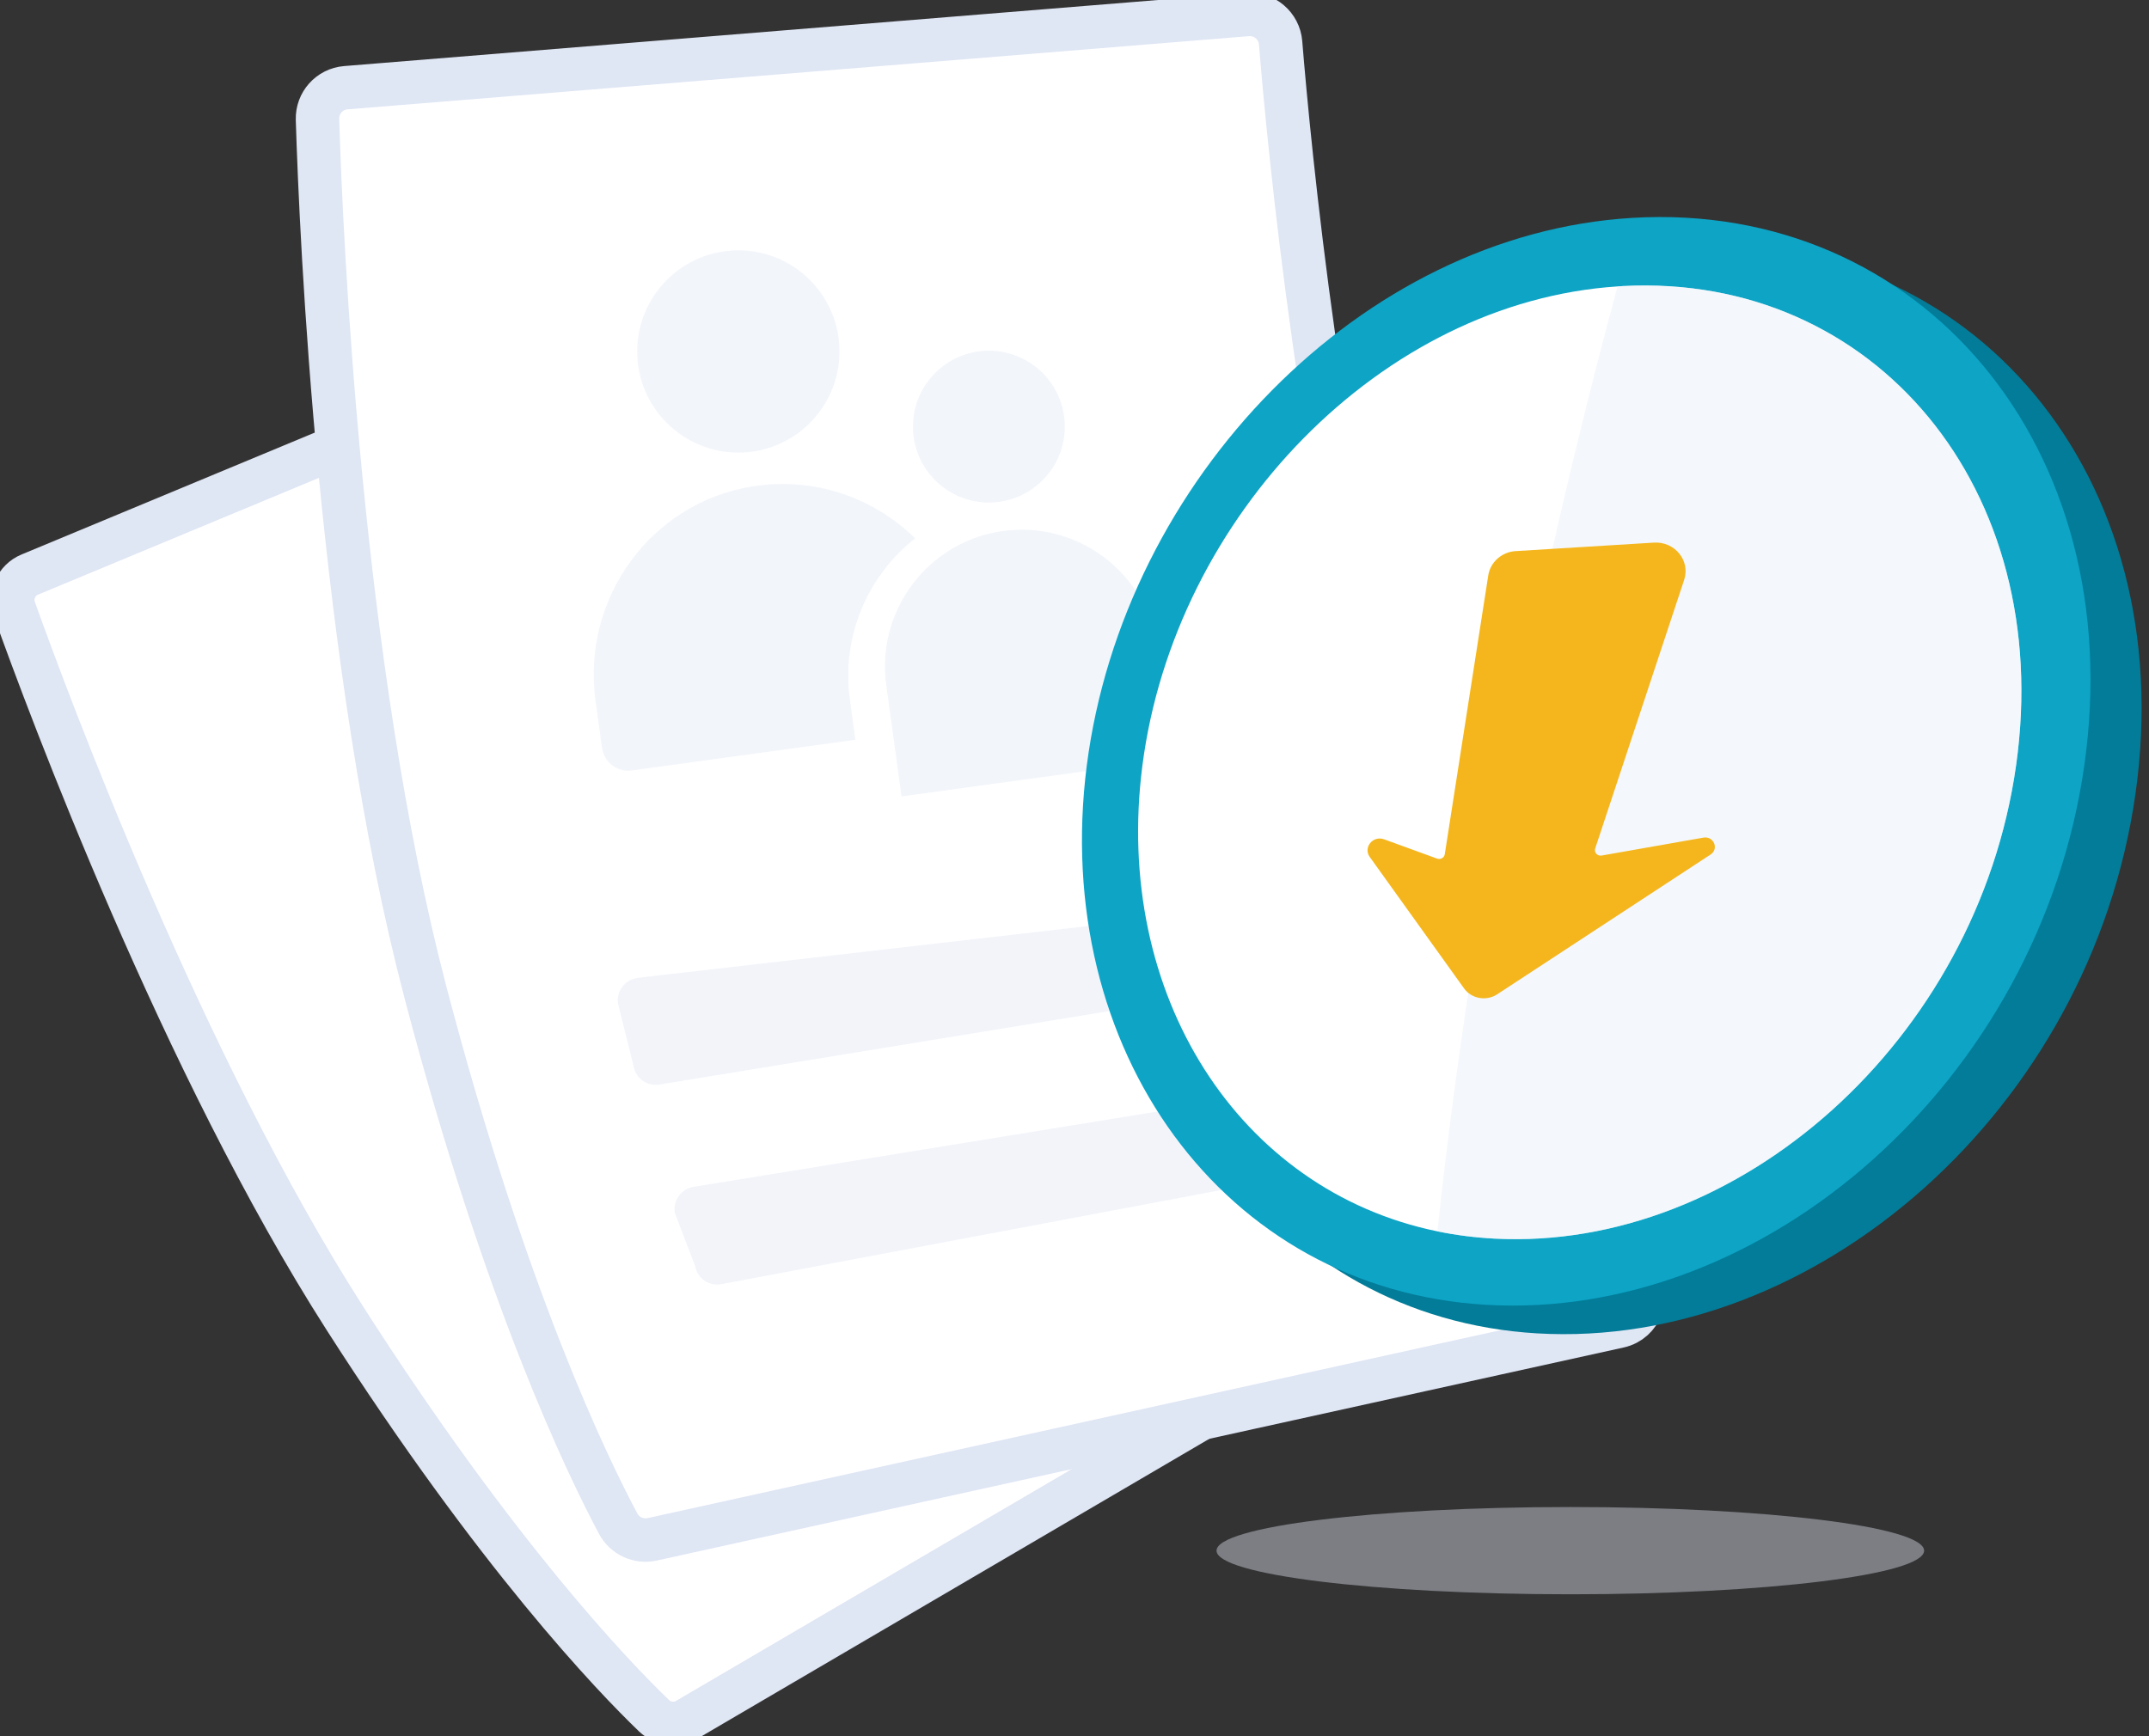 <svg width="99" height="80" viewBox="0 0 99 80" fill="none" xmlns="http://www.w3.org/2000/svg">
<rect x="0" y="0" width="99" height="80" fill="#333333" stroke="none"/>
<g clip-path="url(#clip0_6903_93773)">
<path d="M1.372 26.475C0.748 26.734 0.436 27.436 0.664 28.073C2.256 32.519 8.412 49.061 15.894 60.754C22.878 71.664 28.264 77.263 30.129 79.057C30.538 79.45 31.158 79.525 31.649 79.237L66.665 58.721C67.466 58.253 67.508 57.113 66.745 56.585C63.736 54.495 57.223 49.308 51.234 40.119C44.431 29.678 38.88 16.82 37.257 12.925C36.989 12.278 36.248 11.974 35.601 12.242L1.372 26.475Z" fill="white" stroke="#DFE6F4" stroke-width="2" stroke-miterlimit="10"/>
<path d="M15.934 4.041C15.177 4.102 14.603 4.745 14.626 5.503C14.789 10.808 15.643 30.626 19.597 45.715C23.287 59.798 27.109 67.647 28.48 70.211C28.781 70.774 29.42 71.067 30.044 70.93L74.582 61.114C75.6 60.89 76.039 59.688 75.408 58.859C72.915 55.584 67.745 47.783 64.524 35.885C60.865 22.369 59.379 6.698 58.995 1.972C58.93 1.188 58.244 0.604 57.46 0.669L15.934 4.041Z" fill="white" stroke="#DFE6F4" stroke-width="2" stroke-miterlimit="10"/>
<path opacity="0.42" d="M60.344 45.08L30.362 49.975C29.802 50.059 29.282 49.684 29.19 49.131L28.475 46.263C28.378 45.681 28.791 45.131 29.382 45.057L59.627 41.577C60.186 41.506 60.696 41.892 60.776 42.446L61.228 43.899C61.31 44.465 60.914 44.994 60.346 45.08H60.344Z" fill="#DFE6F4"/>
<path opacity="0.42" d="M63.105 53.546L33.196 59.179C32.636 59.263 32.115 58.888 32.024 58.335L31.088 55.887C30.991 55.305 31.404 54.755 31.995 54.681L62.065 49.797C62.624 49.727 63.134 50.113 63.214 50.666L63.988 52.365C64.07 52.931 63.674 53.46 63.105 53.546Z" fill="#DFE6F4"/>
<g opacity="0.42">
<path d="M46.215 24.468C49.661 23.995 52.843 26.41 53.316 29.856L53.893 34.063C53.963 34.572 53.607 35.041 53.098 35.111L41.533 36.697L40.829 31.566C40.356 28.12 42.771 24.939 46.217 24.466L46.215 24.468Z" fill="#DFE6F4"/>
<path d="M34.015 20.854C36.588 20.854 38.674 18.768 38.674 16.195C38.674 13.621 36.588 11.535 34.015 11.535C31.442 11.535 29.355 13.621 29.355 16.195C29.355 18.768 31.442 20.854 34.015 20.854Z" fill="#DFE6F4"/>
<path d="M42.16 24.807C39.986 26.517 38.75 29.301 39.153 32.239L39.406 34.088L29.108 35.501C28.44 35.592 27.826 35.126 27.733 34.459L27.434 32.281C26.79 27.576 29.985 23.158 34.674 22.411C37.124 22.021 39.488 22.69 41.31 24.073C41.608 24.299 41.89 24.544 42.158 24.807H42.16Z" fill="#DFE6F4"/>
<path d="M45.556 23.155C47.488 23.155 49.053 21.589 49.053 19.658C49.053 17.726 47.488 16.16 45.556 16.16C43.624 16.16 42.059 17.726 42.059 19.658C42.059 21.589 43.624 23.155 45.556 23.155Z" fill="#DFE6F4"/>
</g>
<path d="M98.374 36.598C96.297 51.152 83.633 62.2 70.8 61.439C58.706 60.722 50.749 49.661 52.421 36.598C54.108 23.424 65.077 12.095 77.557 11.355C90.814 10.569 100.47 21.906 98.374 36.598Z" fill="#027C98"/>
<path d="M96.019 35.281C93.942 49.836 81.278 60.884 68.444 60.123C56.351 59.406 48.394 48.345 50.065 35.281C51.752 22.107 62.722 10.778 75.201 10.039C88.459 9.253 98.115 20.59 96.019 35.281Z" fill="#0DA4C6"/>
<path d="M92.875 35.281C91.079 47.955 80.081 57.658 68.855 57.074C67.949 57.026 67.069 56.914 66.219 56.739C57.06 54.856 51.269 45.831 52.627 35.281C54.112 23.76 63.669 13.907 74.518 13.197C74.604 13.19 74.691 13.184 74.777 13.18C86.327 12.581 94.683 22.505 92.875 35.281Z" fill="white"/>
<path opacity="0.5" d="M92.875 35.281C91.079 47.955 80.081 57.658 68.855 57.074C67.949 57.026 67.069 56.914 66.219 56.739C68.2 38.136 72.168 21.896 74.518 13.197C74.604 13.19 74.691 13.184 74.777 13.18C86.327 12.581 94.683 22.505 92.875 35.281Z" fill="#EAF1F9"/>
<path d="M69.829 25.394L76.192 25.003C77.155 24.943 77.879 25.835 77.586 26.718L73.487 39.096C73.429 39.274 73.583 39.451 73.775 39.424L78.471 38.597C78.945 38.513 79.203 39.112 78.803 39.375L68.956 45.827C68.454 46.142 67.783 46.015 67.444 45.541L63.103 39.489C62.788 39.051 63.248 38.486 63.765 38.675L66.204 39.563C66.362 39.621 66.534 39.523 66.558 39.363L68.561 26.514C68.657 25.899 69.186 25.432 69.829 25.392V25.394Z" fill="#F4B61C"/>
<path opacity="0.42" d="M72.342 73.462C81.343 73.462 88.64 72.562 88.64 71.452C88.64 70.341 81.343 69.441 72.342 69.441C63.34 69.441 56.043 70.341 56.043 71.452C56.043 72.562 63.34 73.462 72.342 73.462Z" fill="#DFE6F4"/>
</g>
<defs>
<clipPath id="clip0_6903_93773">
<rect width="98.663" height="80" fill="white"/>
</clipPath>
</defs>
</svg>
